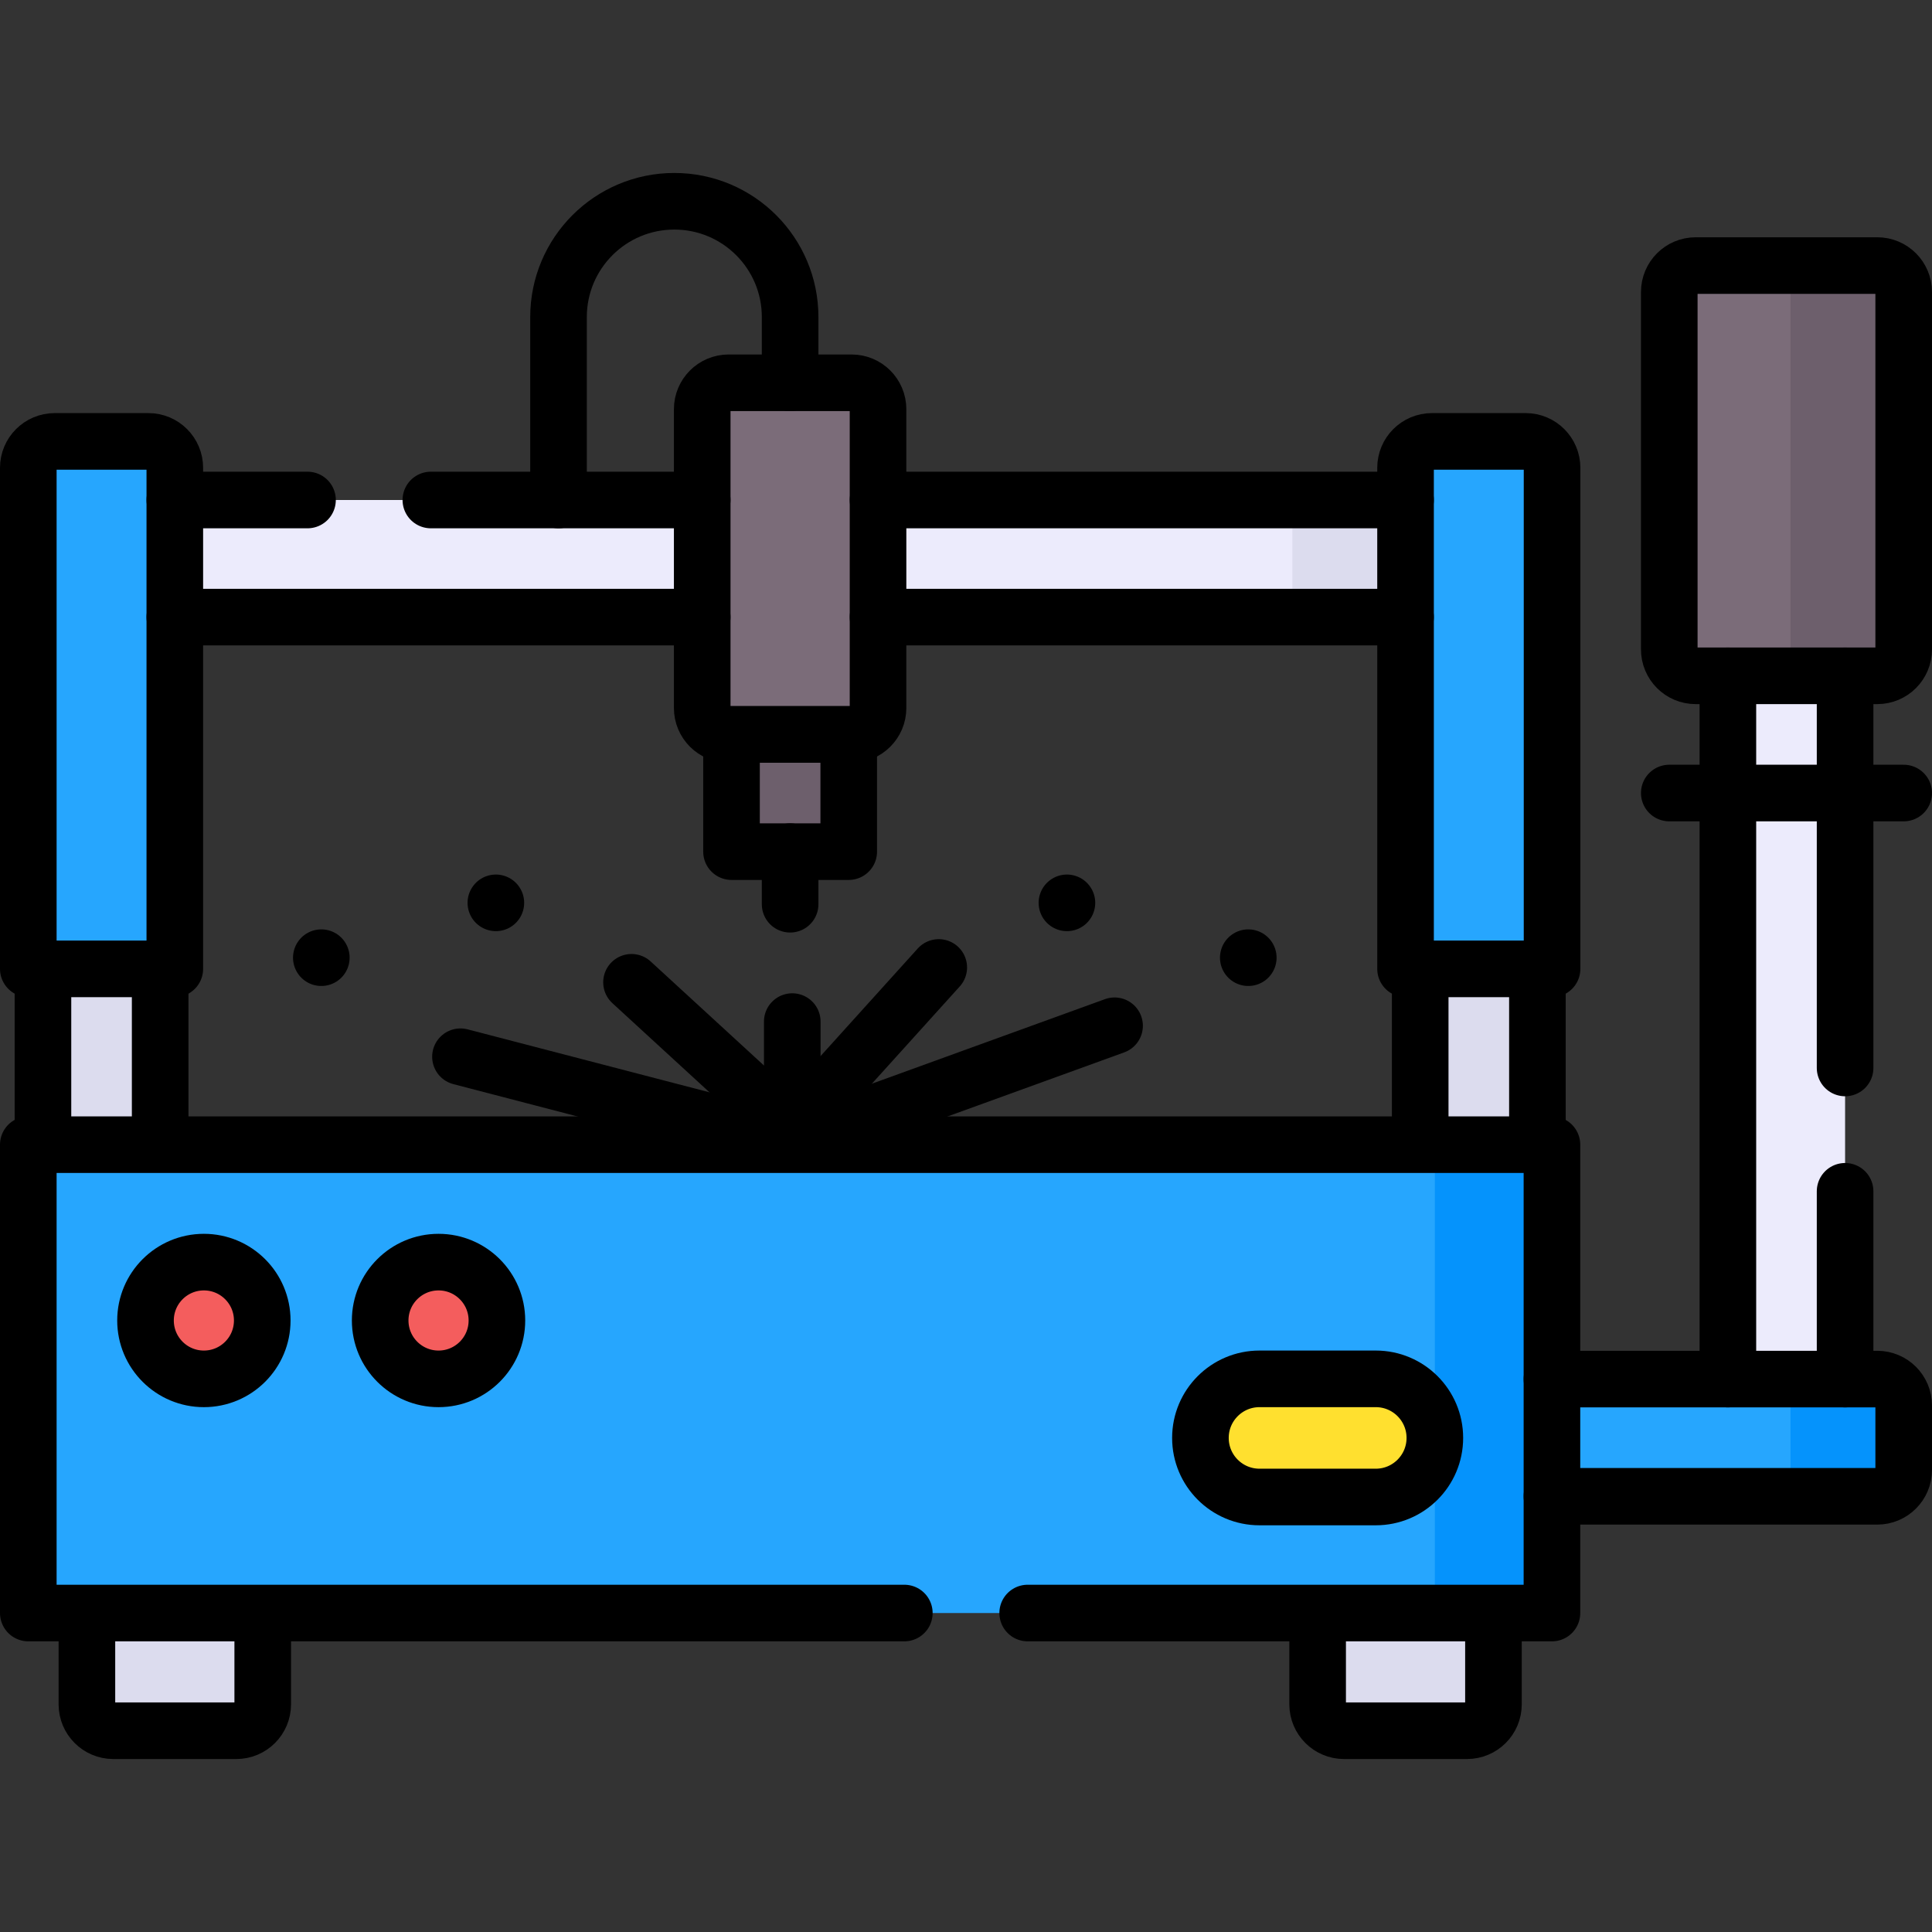 <?xml version="1.0" encoding="UTF-8"?>
<svg xmlns="http://www.w3.org/2000/svg" xmlns:xlink="http://www.w3.org/1999/xlink" version="1.1" id="Capa_1" x="0px" y="0px" viewBox="0 0 511.996 511.996" style="enable-background:new 0 0 511.996 511.996;" xml:space="preserve" width="512" height="512">
<rect x="0" y="0" width="511.996" height="511.996" fill="#333333" stroke="none"/>
<g>
	<g>
		<polygon style="fill:#ECEBFC;" points="342.481,163.536 23.031,163.536 23.031,132.504 342.481,132.504 357.212,148.036 &#9;&#9;"/>
		<rect x="342.481" y="132.504" style="fill:#DCDCEE;" width="47.038" height="31.031"/>
		<rect x="457.903" y="155.046" style="fill:#ECEBFC;" width="31.062" height="225.201"/>
		<path style="fill:#26A6FE;" d="M473.496,396.534h-77.718v-31.062h77.718c3.866,0,7,3.134,7,7v17.062&#10;&#9;&#9;&#9;C480.496,393.4,477.362,396.534,473.496,396.534z"/>
		<path style="fill:#0593FC;" d="M497.496,365.471h-30c3.866,0,7,3.134,7,7v17.062c0,3.866-3.134,7-7,7h30c3.866,0,7-3.134,7-7&#10;&#9;&#9;&#9;v-17.062C504.496,368.605,501.362,365.471,497.496,365.471z"/>
		<path style="fill:#DCDCEE;" d="M62.625,458.658H30.031c-3.866,0-7-3.134-7-7v-40.38h46.593v40.38&#10;&#9;&#9;&#9;C69.625,455.524,66.491,458.658,62.625,458.658z"/>
		<path style="fill:#DCDCEE;" d="M388.778,458.658h-32.593c-3.866,0-7-3.134-7-7v-40.349h46.593v40.349&#10;&#9;&#9;&#9;C395.778,455.524,392.644,458.658,388.778,458.658z"/>
		<rect x="11.383" y="248.232" style="fill:#DCDCEE;" width="31.062" height="71.406"/>
		<rect x="376.364" y="248.232" style="fill:#DCDCEE;" width="31.062" height="71.406"/>
		<rect x="193.858" y="188.629" style="fill:#6D5F6C;" width="31.062" height="37.062"/>
		<polygon style="fill:#26A6FE;" points="380.247,427.468 7.5,427.468 7.5,303.347 380.247,303.347 395.778,365.408 &#9;&#9;"/>
		<rect x="380.247" y="303.347" style="fill:#0593FC;" width="31.031" height="124.121"/>
		<path style="fill:#7B6C79;" d="M476.496,179.098h-27.124c-3.866,0-7-3.134-7-7V77.38c0-3.866,3.134-7,7-7h27.124&#10;&#9;&#9;&#9;c3.866,0,7,3.134,7,7v94.718C483.496,175.964,480.362,179.098,476.496,179.098z"/>
		<path style="fill:#6D5F6C;" d="M497.496,70.38h-30c3.866,0,7,3.134,7,7v94.718c0,3.866-3.134,7-7,7h30c3.866,0,7-3.134,7-7V77.38&#10;&#9;&#9;&#9;C504.496,73.514,501.362,70.38,497.496,70.38z"/>
		<path style="fill:#26A6FE;" d="M46.328,256.753H7.5v-132.78c0-3.866,3.134-7,7-7h24.828c3.866,0,7,3.134,7,7V256.753z"/>
		<path style="fill:#26A6FE;" d="M411.309,256.753h-38.828v-132.78c0-3.866,3.134-7,7-7h24.828c3.866,0,7,3.134,7,7V256.753z"/>
		<path style="fill:#7B6C79;" d="M225.686,194.629h-32.593c-3.866,0-7-3.134-7-7v-79.187c0-3.866,3.134-7,7-7h32.593&#10;&#9;&#9;&#9;c3.866,0,7,3.134,7,7v79.187C232.686,191.495,229.552,194.629,225.686,194.629z"/>
		<circle style="fill:#F45D5D;" cx="54.03" cy="349.94" r="15.468"/>
		<circle style="fill:#F45D5D;" cx="116.218" cy="349.94" r="15.468"/>
		<path style="fill:#FFE02F;" d="M364.592,396.717h-30.815c-8.646,0-15.655-7.009-15.655-15.655v0&#10;&#9;&#9;&#9;c0-8.646,7.009-15.655,15.655-15.655h30.815c8.646,0,15.655,7.009,15.655,15.655v0&#10;&#9;&#9;&#9;C380.247,389.708,373.238,396.717,364.592,396.717z"/>
	</g>
	<g>
		<g>
			
				<polyline style="fill:none;stroke:#000000;stroke-width:15;stroke-linecap:round;stroke-linejoin:round;stroke-miterlimit:10;" points="&#10;&#9;&#9;&#9;&#9;239.655,427.468 7.5,427.468 7.5,303.347 411.278,303.347 411.278,427.468 272.341,427.468 &#9;&#9;&#9;"/>
			<path style="fill:none;stroke:#000000;stroke-width:15;stroke-linecap:round;stroke-linejoin:round;stroke-miterlimit:10;" d="&#10;&#9;&#9;&#9;&#9;M69.625,427.627v24.031c0,3.866-3.134,7-7,7H30.031c-3.866,0-7-3.134-7-7v-24.031"/>
			<path style="fill:none;stroke:#000000;stroke-width:15;stroke-linecap:round;stroke-linejoin:round;stroke-miterlimit:10;" d="&#10;&#9;&#9;&#9;&#9;M395.778,427.627v24.031c0,3.866-3.134,7-7,7h-32.593c-3.866,0-7-3.134-7-7v-24.031"/>
			<path style="fill:none;stroke:#000000;stroke-width:15;stroke-linecap:round;stroke-linejoin:round;stroke-miterlimit:10;" d="&#10;&#9;&#9;&#9;&#9;M411.278,365.471h86.218c3.866,0,7,3.134,7,7v17.062c0,3.866-3.134,7-7,7h-86.218"/>
			
				<line style="fill:none;stroke:#000000;stroke-width:15;stroke-linecap:round;stroke-linejoin:round;stroke-miterlimit:10;" x1="488.965" y1="315.704" x2="488.965" y2="365.471"/>
			
				<line style="fill:none;stroke:#000000;stroke-width:15;stroke-linecap:round;stroke-linejoin:round;stroke-miterlimit:10;" x1="488.965" y1="179.098" x2="488.965" y2="283.018"/>
			
				<line style="fill:none;stroke:#000000;stroke-width:15;stroke-linecap:round;stroke-linejoin:round;stroke-miterlimit:10;" x1="457.903" y1="365.471" x2="457.903" y2="179.098"/>
			<path style="fill:none;stroke:#000000;stroke-width:15;stroke-linecap:round;stroke-linejoin:round;stroke-miterlimit:10;" d="&#10;&#9;&#9;&#9;&#9;M497.496,179.098h-48.124c-3.866,0-7-3.134-7-7V77.38c0-3.866,3.134-7,7-7h48.124c3.866,0,7,3.134,7,7v94.718&#10;&#9;&#9;&#9;&#9;C504.496,175.964,501.362,179.098,497.496,179.098z"/>
			
				<line style="fill:none;stroke:#000000;stroke-width:15;stroke-linecap:round;stroke-linejoin:round;stroke-miterlimit:10;" x1="442.372" y1="210.16" x2="504.496" y2="210.16"/>
			<path style="fill:none;stroke:#000000;stroke-width:15;stroke-linecap:round;stroke-linejoin:round;stroke-miterlimit:10;" d="&#10;&#9;&#9;&#9;&#9;M46.328,256.753H7.5v-132.78c0-3.866,3.134-7,7-7h24.828c3.866,0,7,3.134,7,7V256.753z"/>
			
				<line style="fill:none;stroke:#000000;stroke-width:15;stroke-linecap:round;stroke-linejoin:round;stroke-miterlimit:10;" x1="11.383" y1="303.188" x2="11.383" y2="256.753"/>
			
				<line style="fill:none;stroke:#000000;stroke-width:15;stroke-linecap:round;stroke-linejoin:round;stroke-miterlimit:10;" x1="42.445" y1="256.753" x2="42.445" y2="303.188"/>
			<path style="fill:none;stroke:#000000;stroke-width:15;stroke-linecap:round;stroke-linejoin:round;stroke-miterlimit:10;" d="&#10;&#9;&#9;&#9;&#9;M411.309,256.753h-38.828v-132.78c0-3.866,3.134-7,7-7h24.828c3.866,0,7,3.134,7,7V256.753z"/>
			
				<line style="fill:none;stroke:#000000;stroke-width:15;stroke-linecap:round;stroke-linejoin:round;stroke-miterlimit:10;" x1="376.364" y1="303.188" x2="376.364" y2="256.753"/>
			
				<line style="fill:none;stroke:#000000;stroke-width:15;stroke-linecap:round;stroke-linejoin:round;stroke-miterlimit:10;" x1="407.427" y1="256.753" x2="407.427" y2="303.188"/>
			
				<line style="fill:none;stroke:#000000;stroke-width:15;stroke-linecap:round;stroke-linejoin:round;stroke-miterlimit:10;" x1="232.686" y1="132.504" x2="372.482" y2="132.504"/>
			
				<line style="fill:none;stroke:#000000;stroke-width:15;stroke-linecap:round;stroke-linejoin:round;stroke-miterlimit:10;" x1="114.18" y1="132.504" x2="186.092" y2="132.504"/>
			
				<line style="fill:none;stroke:#000000;stroke-width:15;stroke-linecap:round;stroke-linejoin:round;stroke-miterlimit:10;" x1="46.328" y1="132.504" x2="81.493" y2="132.504"/>
			
				<line style="fill:none;stroke:#000000;stroke-width:15;stroke-linecap:round;stroke-linejoin:round;stroke-miterlimit:10;" x1="186.092" y1="163.536" x2="46.328" y2="163.536"/>
			
				<line style="fill:none;stroke:#000000;stroke-width:15;stroke-linecap:round;stroke-linejoin:round;stroke-miterlimit:10;" x1="372.482" y1="163.536" x2="232.686" y2="163.536"/>
			<path style="fill:none;stroke:#000000;stroke-width:15;stroke-linecap:round;stroke-linejoin:round;stroke-miterlimit:10;" d="&#10;&#9;&#9;&#9;&#9;M225.686,194.629h-32.593c-3.866,0-7-3.134-7-7v-79.187c0-3.866,3.134-7,7-7h32.593c3.866,0,7,3.134,7,7v79.187&#10;&#9;&#9;&#9;&#9;C232.686,191.495,229.552,194.629,225.686,194.629z"/>
			
				<rect x="193.858" y="194.629" style="fill:none;stroke:#000000;stroke-width:15;stroke-linecap:round;stroke-linejoin:round;stroke-miterlimit:10;" width="31.062" height="31.062"/>
			<g>
				
					<line style="fill:none;stroke:#000000;stroke-width:15;stroke-linecap:round;stroke-linejoin:round;stroke-miterlimit:10;" x1="209.957" y1="302.821" x2="209.957" y2="270.729"/>
				
					<line style="fill:none;stroke:#000000;stroke-width:15;stroke-linecap:round;stroke-linejoin:round;stroke-miterlimit:10;" x1="209.957" y1="299.361" x2="248.778" y2="256.386"/>
				
					<line style="fill:none;stroke:#000000;stroke-width:15;stroke-linecap:round;stroke-linejoin:round;stroke-miterlimit:10;" x1="295.371" y1="271.838" x2="209.957" y2="302.821"/>
				
					<line style="fill:none;stroke:#000000;stroke-width:15;stroke-linecap:round;stroke-linejoin:round;stroke-miterlimit:10;" x1="282.745" y1="239.262" x2="282.745" y2="239.262"/>
				
					<line style="fill:none;stroke:#000000;stroke-width:15;stroke-linecap:round;stroke-linejoin:round;stroke-miterlimit:10;" x1="330.804" y1="253.793" x2="330.804" y2="253.793"/>
				
					<line style="fill:none;stroke:#000000;stroke-width:15;stroke-linecap:round;stroke-linejoin:round;stroke-miterlimit:10;" x1="210.013" y1="299.487" x2="167.356" y2="260.317"/>
				
					<line style="fill:none;stroke:#000000;stroke-width:15;stroke-linecap:round;stroke-linejoin:round;stroke-miterlimit:10;" x1="122.026" y1="280.043" x2="209.957" y2="302.931"/>
				
					<line style="fill:none;stroke:#000000;stroke-width:15;stroke-linecap:round;stroke-linejoin:round;stroke-miterlimit:10;" x1="131.408" y1="239.262" x2="131.408" y2="239.262"/>
				
					<line style="fill:none;stroke:#000000;stroke-width:15;stroke-linecap:round;stroke-linejoin:round;stroke-miterlimit:10;" x1="85.152" y1="253.793" x2="85.152" y2="253.793"/>
			</g>
			
				<line style="fill:none;stroke:#000000;stroke-width:15;stroke-linecap:round;stroke-linejoin:round;stroke-miterlimit:10;" x1="209.389" y1="225.691" x2="209.389" y2="239.629"/>
			<path style="fill:none;stroke:#000000;stroke-width:15;stroke-linecap:round;stroke-linejoin:round;stroke-miterlimit:10;" d="&#10;&#9;&#9;&#9;&#9;M209.389,101.442V84.026c0-16.948-13.739-30.688-30.688-30.688h0c-16.948,0-30.688,13.739-30.688,30.688v48.479"/>
			
				<circle style="fill:none;stroke:#000000;stroke-width:15;stroke-linecap:round;stroke-linejoin:round;stroke-miterlimit:10;" cx="54.03" cy="349.94" r="15.468"/>
			
				<circle style="fill:none;stroke:#000000;stroke-width:15;stroke-linecap:round;stroke-linejoin:round;stroke-miterlimit:10;" cx="116.218" cy="349.94" r="15.468"/>
			<path style="fill:none;stroke:#000000;stroke-width:15;stroke-linecap:round;stroke-linejoin:round;stroke-miterlimit:10;" d="&#10;&#9;&#9;&#9;&#9;M364.592,396.717h-30.815c-8.646,0-15.655-7.009-15.655-15.655v0c0-8.646,7.009-15.655,15.655-15.655h30.815&#10;&#9;&#9;&#9;&#9;c8.646,0,15.655,7.009,15.655,15.655v0C380.247,389.708,373.238,396.717,364.592,396.717z"/>
		</g>
	</g>
</g>















</svg>
